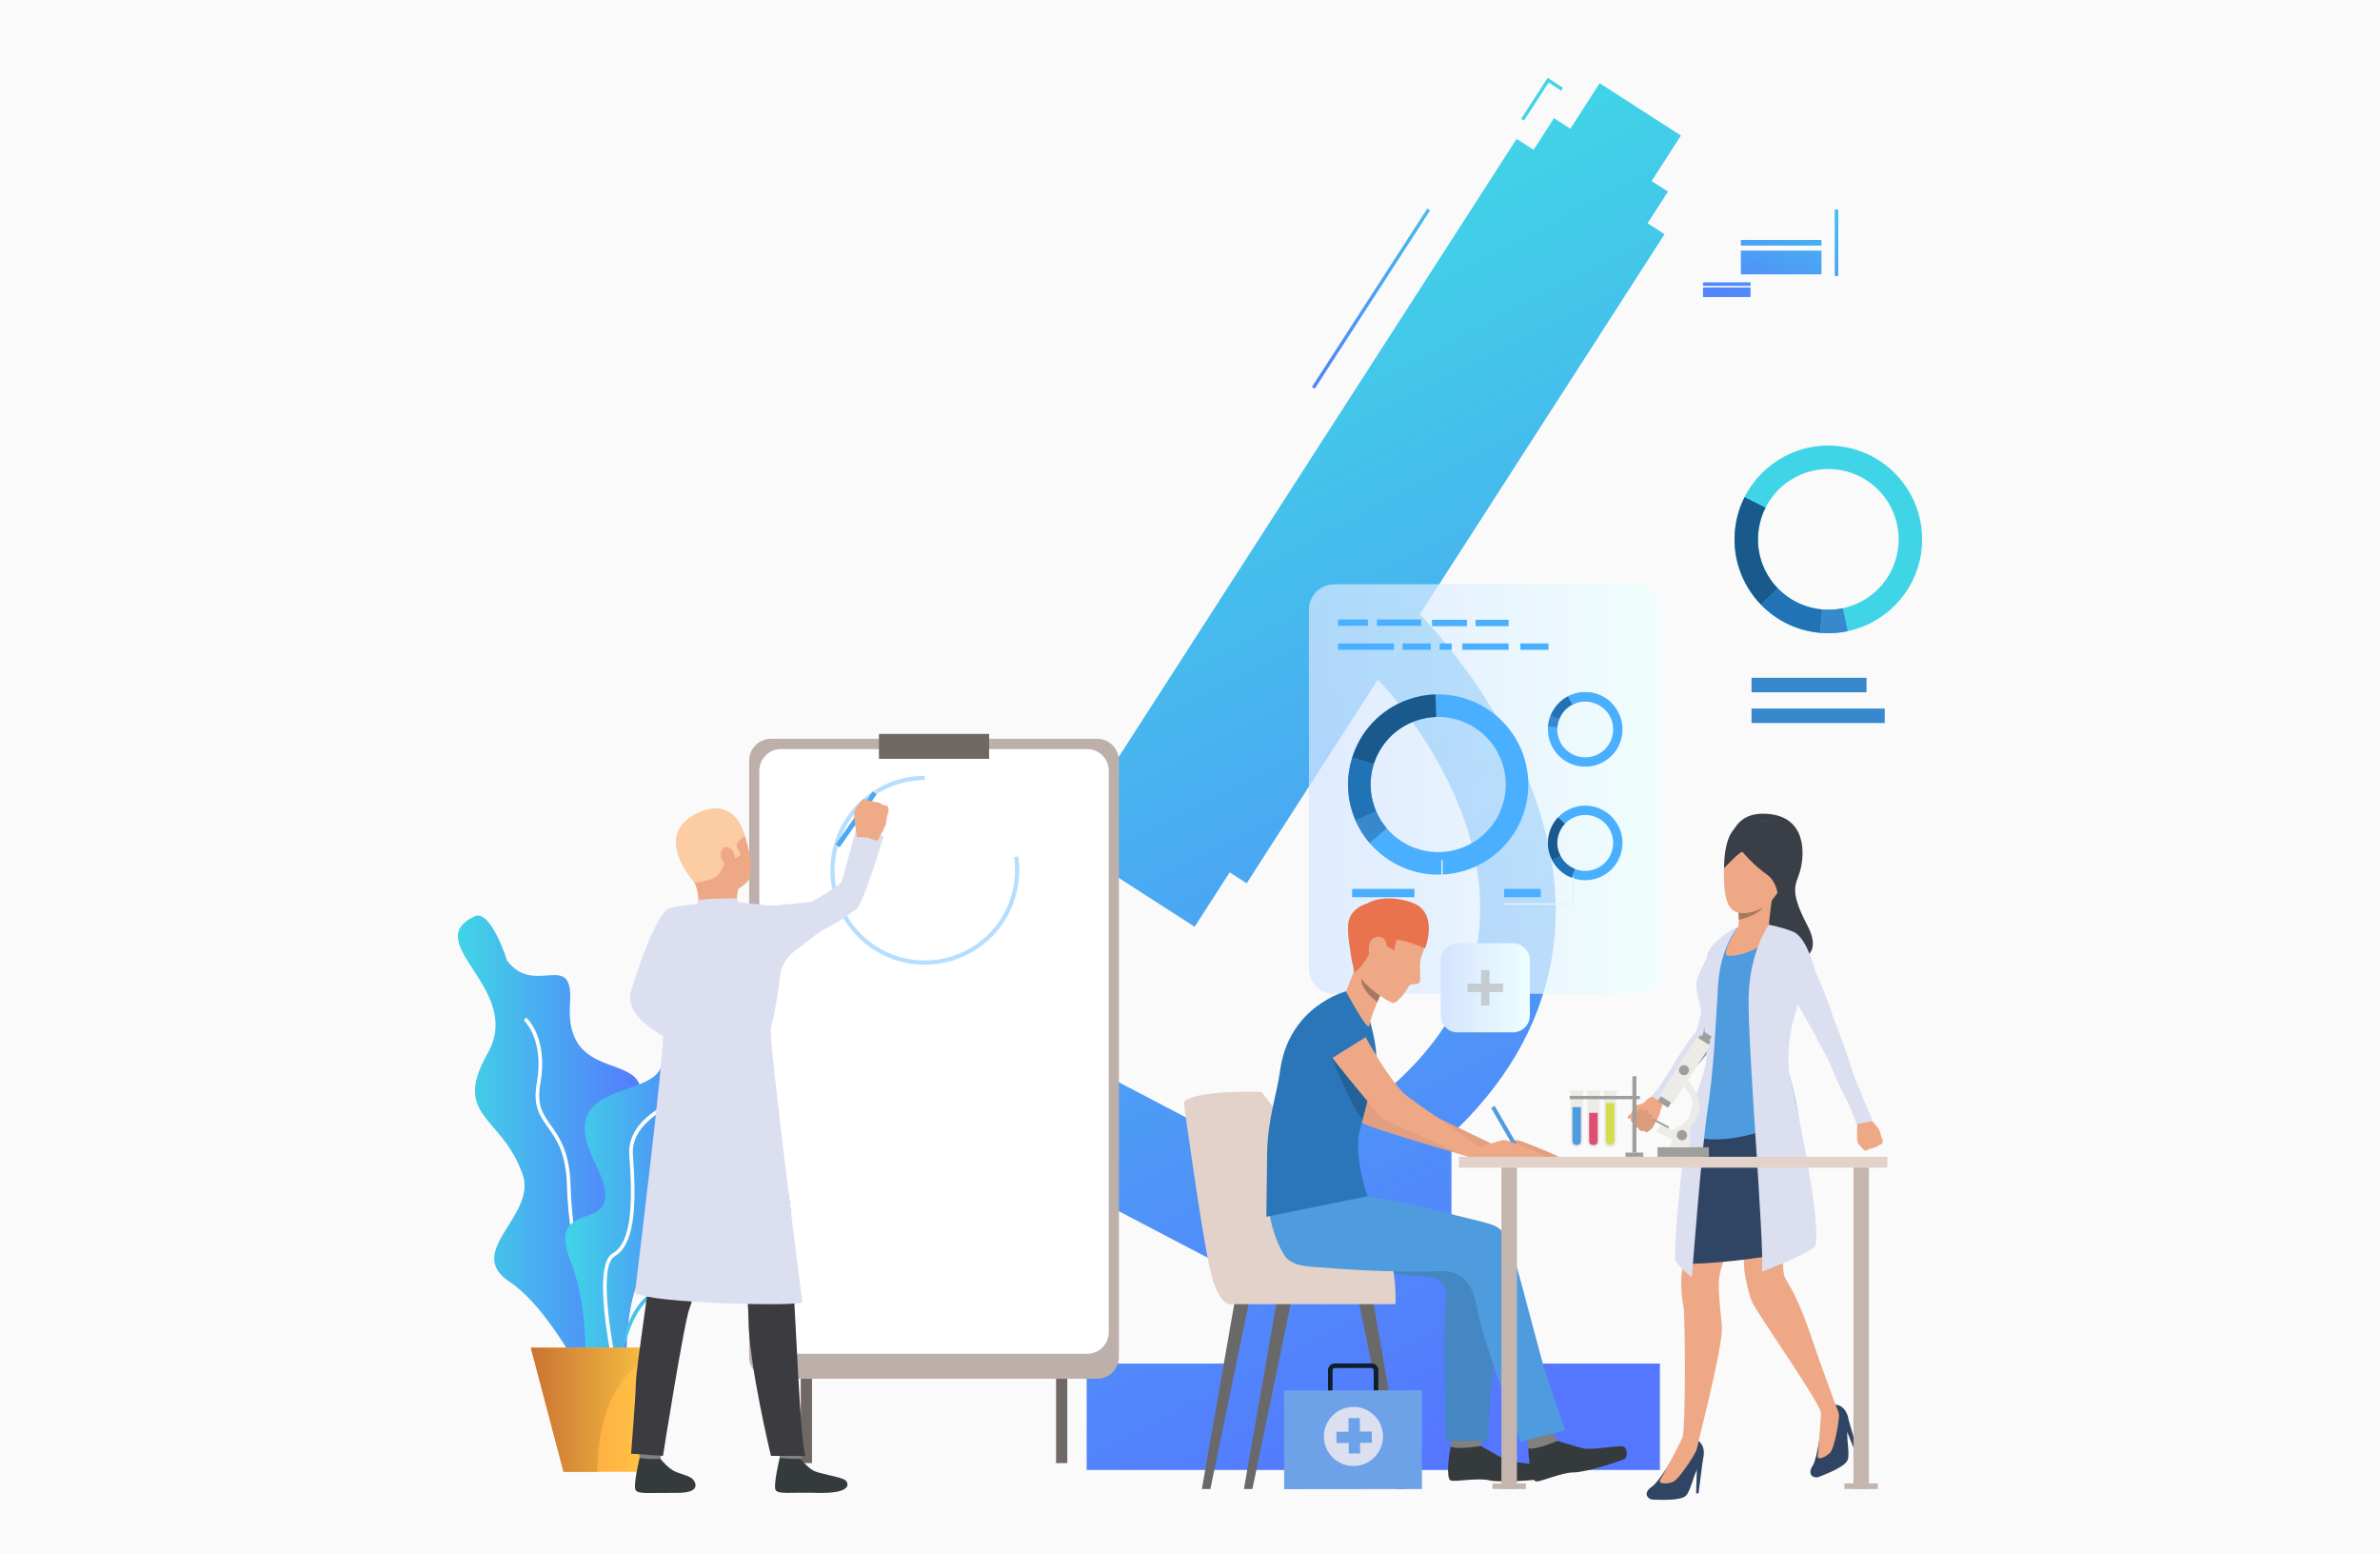 <svg xmlns="http://www.w3.org/2000/svg" xmlns:xlink="http://www.w3.org/1999/xlink" id="&#x421;&#x43B;&#x43E;&#x439;_1" x="0px" y="0px" viewBox="0 0 3065.25 2000" style="enable-background:new 0 0 3065.25 2000;" xml:space="preserve"><g>	<rect style="fill:#FAFAFA;" width="3065.25" height="2000"></rect>	<g>		<g>			<defs>				<filter id="Adobe_OpacityMaskFilter" filterUnits="userSpaceOnUse" x="1391.787" y="107.16" width="773.088" height="1086.223">														</filter>			</defs>			<mask maskUnits="userSpaceOnUse" x="1391.787" y="107.16" width="773.088" height="1086.223" id="SVGID_1_">				<g style="filter:url(#Adobe_OpacityMaskFilter);">					<defs>													<filter id="Adobe_OpacityMaskFilter_00000062167205050540873670000004909035497682951340_" filterUnits="userSpaceOnUse" x="1391.787" y="107.16" width="773.088" height="1086.223">																				</filter>					</defs>					<mask maskUnits="userSpaceOnUse" x="1391.787" y="107.16" width="773.088" height="1086.223" id="SVGID_1_">						<g style="filter:url(#Adobe_OpacityMaskFilter_00000062167205050540873670000004909035497682951340_);">						</g>					</mask>											<linearGradient id="SVGID_00000079472779057575254800000008704570357164331143_" gradientUnits="userSpaceOnUse" x1="1613.596" y1="314.544" x2="2292.42" y2="1642.018">						<stop offset="0" style="stop-color:#FFFFFF"></stop>						<stop offset="1" style="stop-color:#000000"></stop>					</linearGradient>					<polygon style="mask:url(#SVGID_1_);fill:url(#SVGID_00000079472779057575254800000008704570357164331143_);" points="      2127.155,233.13 2164.875,174.555 2060.221,107.16 2022.5,165.736 2001.413,152.156 1975.137,192.96 1953.268,178.877       1415.056,1014.654 1436.923,1028.738 1391.787,1098.828 1538.617,1193.383 1583.754,1123.29 1605.621,1137.373       2143.834,301.596 2121.967,287.514 2148.242,246.71      "></polygon>				</g>			</mask>							<linearGradient id="SVGID_00000055702130518837453540000005958072485460855729_" gradientUnits="userSpaceOnUse" x1="1613.596" y1="314.544" x2="2292.42" y2="1642.018">				<stop offset="0" style="stop-color:#40D5E6"></stop>				<stop offset="1" style="stop-color:#5577FF"></stop>			</linearGradient>			<polygon style="fill:url(#SVGID_00000055702130518837453540000005958072485460855729_);" points="2127.155,233.13     2164.875,174.555 2060.221,107.16 2022.5,165.736 2001.413,152.156 1975.137,192.96 1953.268,178.877 1415.056,1014.654     1436.923,1028.738 1391.787,1098.828 1538.617,1193.383 1583.754,1123.29 1605.621,1137.373 2143.834,301.596 2121.967,287.514     2148.242,246.71    "></polygon>			<defs>									<filter id="Adobe_OpacityMaskFilter_00000143613179303600371630000009953525136381033860_" filterUnits="userSpaceOnUse" x="1321.45" y="791.066" width="816.408" height="1101.754">														</filter>			</defs>							<mask maskUnits="userSpaceOnUse" x="1321.45" y="791.066" width="816.408" height="1101.754" id="SVGID_00000102504426712818995600000015721795220076321957_">				<g style="filter:url(#Adobe_OpacityMaskFilter_00000143613179303600371630000009953525136381033860_);">					<defs>													<filter id="Adobe_OpacityMaskFilter_00000003789469027395673530000004394201408471991469_" filterUnits="userSpaceOnUse" x="1321.45" y="791.066" width="816.408" height="1101.754">																				</filter>					</defs>											<mask maskUnits="userSpaceOnUse" x="1321.45" y="791.066" width="816.408" height="1101.754" id="SVGID_00000102504426712818995600000015721795220076321957_">						<g style="filter:url(#Adobe_OpacityMaskFilter_00000003789469027395673530000004394201408471991469_);">						</g>					</mask>											<linearGradient id="SVGID_00000029748991611743675780000012453982038239658156_" gradientUnits="userSpaceOnUse" x1="1210.548" y1="520.645" x2="1889.375" y2="1848.126">						<stop offset="0" style="stop-color:#FFFFFF"></stop>						<stop offset="1" style="stop-color:#000000"></stop>					</linearGradient>											<path style="mask:url(#SVGID_00000102504426712818995600000015721795220076321957_);fill:url(#SVGID_00000029748991611743675780000012453982038239658156_);" d="      M1869.385,1463.215l-3.317,0.533c71.499-66.09,115.498-140.785,131.31-223.572c44.301-231.936-160.355-440.656-168.746-449.109      l-54.051,83.936c1.684,1.705,161.652,164.918,126.902,346.861c-21.703,113.621-118.951,211.031-289.098,289.791l-60.381-31.623      l11.611-22.172l-229.901-120.402l-12.265,23.416l119.015,62.33l-55.965,106.861l227.189,118.982l-35.186,106.813h-176.949      v136.961h738.302v-136.961h-268.473V1463.215z"></path>				</g>			</mask>							<linearGradient id="SVGID_00000155868936032969831710000013036703904469524155_" gradientUnits="userSpaceOnUse" x1="1210.548" y1="520.645" x2="1889.375" y2="1848.126">				<stop offset="0" style="stop-color:#40D5E6"></stop>				<stop offset="1" style="stop-color:#5577FF"></stop>			</linearGradient>			<path style="fill:url(#SVGID_00000155868936032969831710000013036703904469524155_);" d="M1869.385,1463.215l-3.317,0.533    c71.499-66.09,115.498-140.785,131.31-223.572c44.301-231.936-160.355-440.656-168.746-449.109l-54.051,83.936    c1.684,1.705,161.652,164.918,126.902,346.861c-21.703,113.621-118.951,211.031-289.098,289.791l-60.381-31.623l11.611-22.172    l-229.901-120.402l-12.265,23.416l119.015,62.33l-55.965,106.861l227.189,118.982l-35.186,106.813h-176.949v136.961h738.302    v-136.961h-268.473V1463.215z"></path>		</g>		<g>			<g>				<g>					<path style="fill:#40D5E6;" d="M2373.195,575.15c-53.081-8.211-103.43,19.469-126.369,64.981      c-5.555,11.017-9.501,23.08-11.491,35.938c-6.022,38.945,7.273,76.427,32.757,102.682      c17.661,18.196,41.174,31.003,68.167,35.178c2.683,0.417,5.37,0.741,8.038,0.976c12.099,1.059,23.982,0.281,35.363-2.125      c47.743-10.07,86.559-48.696,94.462-99.771C2484.318,647.07,2439.134,585.352,2373.195,575.15z M2444.238,708.387      c-5.922,38.294-35.024,67.25-70.816,74.804c-8.531,1.8-17.444,2.386-26.515,1.589c-2.003-0.176-4.015-0.418-6.029-0.729      c-20.236-3.13-37.864-12.733-51.103-26.374c-19.109-19.686-29.08-47.785-24.561-76.982c1.49-9.639,4.451-18.684,8.611-26.946      c17.192-34.12,54.945-54.876,94.744-48.722C2418.009,612.674,2451.884,658.949,2444.238,708.387z"></path>				</g>			</g>			<g>				<g>					<path style="fill:#1A598C;" d="M2289.775,757.676l-21.684,21.075c-25.483-26.255-38.779-63.736-32.757-102.682      c1.99-12.858,5.937-24.921,11.491-35.938l27,13.616c-4.16,8.263-7.121,17.308-8.611,26.946      C2260.695,709.891,2270.666,737.989,2289.775,757.676z"></path>				</g>			</g>			<g>				<g>					<path style="fill:#2273B5;" d="M2346.907,784.779l-2.61,30.125c-2.668-0.234-5.355-0.559-8.038-0.976      c-26.993-4.175-50.506-16.981-68.167-35.178l21.684-21.075c13.238,13.641,30.866,23.244,51.103,26.374      C2342.893,784.361,2344.904,784.604,2346.907,784.779z"></path>				</g>			</g>			<g>				<g>					<path style="fill:#3788CC;" d="M2379.66,812.779c-11.381,2.406-23.265,3.184-35.363,2.125l2.61-30.125      c9.07,0.797,17.983,0.211,26.515-1.589L2379.66,812.779z"></path>				</g>			</g>		</g>		<rect x="2255.816" y="872.779" style="fill:#3788CC;" width="148.115" height="18.637"></rect>		<rect x="2255.816" y="912.393" style="fill:#3788CC;" width="171.563" height="18.637"></rect>		<g>							<linearGradient id="SVGID_00000087385747829545739360000014012069230686549174_" gradientUnits="userSpaceOnUse" x1="589.691" y1="1503.076" x2="834.193" y2="1503.076">				<stop offset="0" style="stop-color:#40D5E6"></stop>				<stop offset="1" style="stop-color:#5577FF"></stop>			</linearGradient>			<path style="fill:url(#SVGID_00000087385747829545739360000014012069230686549174_);" d="M611.054,1179.992    c21.082-10.084,42.065,57.032,42.065,57.032c35.833,47.352,85.912-15.642,81.015,55.142    c-8.569,123.859,142.566,38.949,72.841,168.262c-69.725,129.312,61.566,73.117,18.236,177.385    c-43.331,104.269,12.832,228.629-52.366,177.524c0,0-57.407-125.888-116.61-164.837c-59.203-38.949,35.468-85.164,16.945-138.064    c-26.905-76.838-91.728-73.82-44.988-156.393C674.931,1273.471,539.387,1214.268,611.054,1179.992z"></path>			<g>				<path style="fill:#FFFFFF;" d="M793.49,1767.961c-28.26-19.875-61.335-158.379-63.308-240.875     c-1.011-42.257-13.502-59.862-24.522-75.395c-10.535-14.848-19.633-27.671-14.333-57.113     c10.128-56.267-16.5-80.555-16.771-80.793l3.082-3.514c1.186,1.037,28.917,26.088,18.289,85.135     c-4.952,27.511,3.211,39.016,13.544,53.58c10.844,15.283,24.339,34.303,25.383,77.988     c2.118,88.533,35.932,219.305,61.324,237.163L793.49,1767.961z"></path>			</g>			<g>									<linearGradient id="SVGID_00000005977090181856353190000009220060236407925172_" gradientUnits="userSpaceOnUse" x1="769.053" y1="1639.509" x2="990.159" y2="1639.509">					<stop offset="0" style="stop-color:#40D5E6"></stop>					<stop offset="1" style="stop-color:#5577FF"></stop>				</linearGradient>				<path style="fill:url(#SVGID_00000005977090181856353190000009220060236407925172_);" d="M804.065,1778.227     c-3.646,0.002-7.609-0.418-11.95-1.296c-10.892-2.201-18.033-7.948-21.227-17.08c-7.619-21.787,10.032-57.181,24.359-74.241     c0.237-0.285,24.217-29.59,21.659-70.211c-0.429-6.809-1.135-13.11-1.758-18.671c-1.802-16.075-3.103-27.69,3.801-35.447     c6.084-6.837,17.831-9.798,39.277-9.897c37.611-0.178,52.482-15.748,64.431-28.262c5.075-5.314,9.868-10.332,15.691-13.513l0,0     c18.744-10.231,38.597-11.736,47.208-3.575c4.089,3.877,7.542,11.469,0.768,25.63c-6.19,12.94-14.22,21.134-20.672,27.718     c-8.68,8.857-14.416,14.709-11.43,26.371c0.701,2.738,1.509,5.503,2.32,8.277c5.798,19.832,12.37,42.309-21.57,57.563     c-7.203,3.236-13.765,5.813-19.555,8.084c-23.692,9.298-37.994,14.911-54.138,48.99c-3.125,6.596-5.884,12.848-8.552,18.895     C840,1756.408,830.368,1778.225,804.065,1778.227z M940.588,1513.711c-5.186,2.832-9.526,7.375-14.551,12.639     c-12.56,13.152-28.192,29.521-67.789,29.707c-19.718,0.092-30.762,2.662-35.807,8.331c-5.518,6.2-4.314,16.946-2.647,31.819     c0.629,5.613,1.342,11.975,1.778,18.896c2.68,42.54-21.701,72.262-22.74,73.508c-14.181,16.885-30.245,50.496-23.53,69.696     c2.61,7.466,8.579,12.19,17.741,14.042c31.963,6.458,40.789-13.539,55.409-46.675c2.68-6.075,5.452-12.356,8.604-19.011     c16.937-35.753,32.737-41.953,56.655-51.339c5.74-2.253,12.247-4.807,19.346-7.997c30.228-13.584,24.774-32.238,19.001-51.987     c-0.826-2.825-1.649-5.642-2.362-8.429c-3.638-14.214,3.537-21.535,12.619-30.803c6.535-6.666,13.939-14.223,19.794-26.463     c3.069-6.417,5.602-15.133,0.233-20.221C975.278,1502.73,957.327,1504.572,940.588,1513.711L940.588,1513.711z"></path>			</g>			<g>									<linearGradient id="SVGID_00000016035182264792191500000008655914831980445357_" gradientUnits="userSpaceOnUse" x1="787.953" y1="1671.662" x2="953.908" y2="1671.662">					<stop offset="0" style="stop-color:#40D5E6"></stop>					<stop offset="1" style="stop-color:#5577FF"></stop>				</linearGradient>				<path style="fill:url(#SVGID_00000016035182264792191500000008655914831980445357_);" d="M792.62,1805.208l-4.667-0.244     c0.23-4.386,6.118-107.748,47.619-137.999c45.531-33.188,59.886-68.854,66.723-92.793c8.057-28.209,49.059-35.748,50.802-36.056     l0.812,4.603c-0.398,0.071-39.868,7.345-47.119,32.736c-7.027,24.604-21.769,61.25-68.464,95.287     C798.604,1699.695,792.675,1804.157,792.62,1805.208z"></path>			</g>							<linearGradient id="SVGID_00000044142882442629737010000003653703286043268516_" gradientUnits="userSpaceOnUse" x1="728.023" y1="1538.116" x2="921.294" y2="1538.116">				<stop offset="0" style="stop-color:#40D5E6"></stop>				<stop offset="1" style="stop-color:#5577FF"></stop>			</linearGradient>			<path style="fill:url(#SVGID_00000044142882442629737010000003653703286043268516_);" d="M887.508,1284.301    c-29.498-10.113-23.37,46.74-35.833,88.805c-12.464,42.065-138.66,18.351-85.689,123.687    c52.971,105.337-66.993,35.228-31.16,127.147c35.833,91.922,3.116,190.231,42.065,165.225    c38.949-25.006,21.882-140.759,62.389-154.514c40.507-13.754,47.118-29.795,7.011-67.188    c-40.107-37.391,105.093-74.512,69.26-150.014C879.719,1341.946,921.588,1295.986,887.508,1284.301z"></path>			<g>				<path style="fill:#FFFFFF;" d="M794.964,1784.758c-3.71-15.735-35.389-154.217-5.83-170.956     c26.053-14.753,25.411-72.138,21.346-126.325c-3.597-47.969,58.008-70.387,60.632-71.317l1.563,4.405     c-0.609,0.217-60.864,22.163-57.534,66.563c4.173,55.649,4.621,114.701-23.705,130.742     c-22.447,12.711-1.781,124.006,8.077,165.816L794.964,1784.758z"></path>			</g>							<linearGradient id="SVGID_00000127027021025796260470000009223299810278952088_" gradientUnits="userSpaceOnUse" x1="683.672" y1="1815.337" x2="862.019" y2="1815.337">				<stop offset="0" style="stop-color:#FF9340"></stop>				<stop offset="1" style="stop-color:#FFCE45"></stop>			</linearGradient>			<polygon style="fill:url(#SVGID_00000127027021025796260470000009223299810278952088_);" points="862.019,1735.447     819.904,1895.227 725.787,1895.227 683.672,1735.447    "></polygon>							<linearGradient id="SVGID_00000051346934297487441320000016559712612487002280_" gradientUnits="userSpaceOnUse" x1="683.672" y1="1815.337" x2="862.019" y2="1815.337">				<stop offset="0" style="stop-color:#C97332"></stop>				<stop offset="1" style="stop-color:#FFCE45"></stop>			</linearGradient>			<path style="fill:url(#SVGID_00000051346934297487441320000016559712612487002280_);" d="M862.019,1735.447    c0,0-92.714,17.408-92.714,159.779h-43.517l-42.115-159.779H862.019z"></path>		</g>		<g>			<defs>									<filter id="Adobe_OpacityMaskFilter_00000040556972944352353370000002232753269759435944_" filterUnits="userSpaceOnUse" x="1689.678" y="268.56" width="152.215" height="231.98">														</filter>			</defs>							<mask maskUnits="userSpaceOnUse" x="1689.678" y="268.56" width="152.215" height="231.98" id="SVGID_00000111186810011654472370000002640052811816503460_">				<g style="filter:url(#Adobe_OpacityMaskFilter_00000040556972944352353370000002232753269759435944_);">					<defs>													<filter id="Adobe_OpacityMaskFilter_00000147903423870749810330000002047696409093417882_" filterUnits="userSpaceOnUse" x="1689.678" y="268.56" width="152.215" height="231.98">																				</filter>					</defs>											<mask maskUnits="userSpaceOnUse" x="1689.678" y="268.56" width="152.215" height="231.98" id="SVGID_00000111186810011654472370000002640052811816503460_">						<g style="filter:url(#Adobe_OpacityMaskFilter_00000147903423870749810330000002047696409093417882_);">						</g>					</mask>											<linearGradient id="SVGID_00000023246221396478672210000016270885600725891970_" gradientUnits="userSpaceOnUse" x1="1821.535" y1="144.1" x2="1725.158" y2="559.776">						<stop offset="0" style="stop-color:#FFFFFF"></stop>						<stop offset="1" style="stop-color:#000000"></stop>					</linearGradient>											<polygon style="mask:url(#SVGID_00000111186810011654472370000002640052811816503460_);fill:url(#SVGID_00000023246221396478672210000016270885600725891970_);" points="      1693.312,500.541 1689.678,498.188 1838.258,268.56 1841.893,270.914      "></polygon>				</g>			</mask>							<linearGradient id="SVGID_00000165192826635434153990000008986212760392217999_" gradientUnits="userSpaceOnUse" x1="1821.535" y1="144.1" x2="1725.158" y2="559.776">				<stop offset="0" style="stop-color:#40D5E6"></stop>				<stop offset="1" style="stop-color:#5577FF"></stop>			</linearGradient>			<polygon style="fill:url(#SVGID_00000165192826635434153990000008986212760392217999_);" points="1693.312,500.541     1689.678,498.188 1838.258,268.56 1841.893,270.914    "></polygon>		</g>		<g>			<defs>									<filter id="Adobe_OpacityMaskFilter_00000077300864815401171420000006283572071885724072_" filterUnits="userSpaceOnUse" x="1959.14" y="100.205" width="53.847" height="55.023">														</filter>			</defs>							<mask maskUnits="userSpaceOnUse" x="1959.14" y="100.205" width="53.847" height="55.023" id="SVGID_00000180367940009876127870000006788126384738009021_">				<g style="filter:url(#Adobe_OpacityMaskFilter_00000077300864815401171420000006283572071885724072_);">					<defs>													<filter id="Adobe_OpacityMaskFilter_00000007405082358897386690000017757392582168140939_" filterUnits="userSpaceOnUse" x="1959.14" y="100.205" width="53.847" height="55.023">																				</filter>					</defs>											<mask maskUnits="userSpaceOnUse" x="1959.14" y="100.205" width="53.847" height="55.023" id="SVGID_00000180367940009876127870000006788126384738009021_">						<g style="filter:url(#Adobe_OpacityMaskFilter_00000007405082358897386690000017757392582168140939_);">						</g>					</mask>											<linearGradient id="SVGID_00000031917337705452276760000012008383945243633330_" gradientUnits="userSpaceOnUse" x1="1975.228" y1="179.735" x2="1878.852" y2="595.406">						<stop offset="0" style="stop-color:#FFFFFF"></stop>						<stop offset="1" style="stop-color:#000000"></stop>					</linearGradient>											<polygon style="mask:url(#SVGID_00000180367940009876127870000006788126384738009021_);fill:url(#SVGID_00000031917337705452276760000012008383945243633330_);" points="      1962.771,155.229 1959.14,152.873 1993.287,100.205 2012.986,113.133 2010.609,116.752 1994.552,106.213      "></polygon>				</g>			</mask>							<linearGradient id="SVGID_00000099635607723414385050000003625176089713556393_" gradientUnits="userSpaceOnUse" x1="1975.228" y1="179.735" x2="1878.852" y2="595.406">				<stop offset="0" style="stop-color:#40D5E6"></stop>				<stop offset="1" style="stop-color:#5577FF"></stop>			</linearGradient>			<polygon style="fill:url(#SVGID_00000099635607723414385050000003625176089713556393_);" points="1962.771,155.229     1959.14,152.873 1993.287,100.205 2012.986,113.133 2010.609,116.752 1994.552,106.213    "></polygon>		</g>		<g>			<rect x="1360.144" y="1226.139" style="fill:#706865;" width="14.472" height="657.857"></rect>			<rect x="1031.323" y="1226.139" style="fill:#706865;" width="14.472" height="657.857"></rect>		</g>		<path style="fill:#BDAFAA;" d="M1412.886,1775.418H993.053c-15.572,0-28.194-12.623-28.194-28.193V979.502   c0-15.572,12.622-28.195,28.194-28.195h419.833c15.571,0,28.194,12.623,28.194,28.195v767.723   C1441.08,1762.795,1428.457,1775.418,1412.886,1775.418z"></path>		<path style="fill:#FFFFFF;" d="M1400.155,1743.218h-394.371c-15.385,0-27.857-12.472-27.857-27.858V992.435   c0-15.386,12.472-27.858,27.857-27.858h394.371c15.385,0,27.857,12.473,27.857,27.858v722.924   C1428.012,1730.746,1415.54,1743.218,1400.155,1743.218z"></path>		<rect x="1132.015" y="945.059" style="fill:#706865;" width="141.908" height="32.045"></rect>		<g>			<path style="fill:#B5DEFF;" d="M1166.765,1239.798c-55.035-11.159-97.299-59.846-97.299-119.177    c0-67.061,54.558-121.619,121.619-121.619v5.455c-64.053,0-116.165,52.111-116.165,116.164    c0,56.659,40.362,103.172,92.932,113.832c40.979,8.373,84.26-5.935,112.17-39.106c17.553-20.874,27.22-47.411,27.22-74.726    c0-5.707-0.418-11.442-1.242-17.045l5.396-0.794c0.862,5.864,1.3,11.867,1.3,17.839c0,28.596-10.122,56.381-28.5,78.236    C1255.076,1233.467,1209.812,1248.598,1166.765,1239.798z"></path>		</g>		<g>			<g>				<g>					<path style="fill:#EEA886;" d="M964.155,1133.244c0,0,9.015-15.775-5.283-58.057c-13.828-40.892-61.692-37.184-76.904-10.986      c-15.212,26.198-10.074,42.47,12.322,72.049C916.685,1165.828,954.858,1146.766,964.155,1133.244z"></path>				</g>			</g>			<g>				<g>					<path style="fill:#81807E;" d="M852.979,1860.688c0,0-2.368,17.364-2.664,19.972c-0.296,2.609-26.348-1.535-26.348-1.535      l-2.11-20.673C821.857,1858.452,849.723,1858.238,852.979,1860.688z"></path>				</g>			</g>			<g>				<g>					<path style="fill:#353A3D;" d="M850.592,1878.453c0,0,8.254,10.463,16.237,15.023c7.983,4.561,20.529,6.367,25.249,11.088      c3.408,3.408,12.412,18.078-20.745,17.781c-33.157-0.295-49.143,2.072-52.696-3.553c-3.552-5.623,5.141-41.516,5.141-41.516      S831.894,1879.564,850.592,1878.453z"></path>				</g>			</g>			<g>				<g>					<path style="fill:#81807E;" d="M1033.362,1860.688c0,0-2.368,17.364-2.665,19.972c-0.296,2.609-26.348-1.535-26.348-1.535      l-2.109-20.673C1002.241,1858.452,1030.105,1858.238,1033.362,1860.688z"></path>				</g>			</g>			<g>				<g>					<path style="fill:#353A3D;" d="M1030.975,1878.453c0,0,8.253,10.463,16.237,15.023c7.983,4.561,37.362,8.307,42.083,13.027      c3.408,3.408,9.075,17.125-37.578,15.842c-33.146-0.91-49.143,2.072-52.695-3.553c-3.553-5.623,5.14-41.516,5.14-41.516      S1014.461,1879.109,1030.975,1878.453z"></path>				</g>			</g>			<g>				<g>					<path style="fill:#3B3B40;" d="M861.75,1428.324c0,0-13.358,41.51-11.599,77.281c1.759,35.771-6.907,74.914-10.449,112.282      c-3.949,41.659-20.111,140.28-20.697,162.563c-0.587,22.284-6.196,91.447-6.196,91.447l41.057,2.775      c0,0,27.172-172.416,34.209-190.008c7.037-17.593,41.935-143.012,43.108-157.086      C932.356,1513.506,861.75,1428.324,861.75,1428.324z"></path>				</g>			</g>			<g>				<g>					<path style="fill:#3B3B40;" d="M995.89,1424.002c0,0,19.639,109.752,21.985,131.646c2.346,21.894,3.91,105.951,5.083,119.635      c1.173,13.684,7.819,179.061,14.074,199.391h-44.12c0,0-28.99-120.225-28.99-177.106s-24.529-123.661-40.362-161.191      c-15.833-37.53-52.077-38.419-61.81-108.052C861.75,1428.324,982.712,1401.917,995.89,1424.002z"></path>				</g>			</g>			<g>				<g>					<path style="fill:#EEA886;" d="M951.069,1144.408c0,0-4.07,11.843,0,20.294c4.07,8.452-51.99,3.381-51.99,3.381      s2.535-17.466-4.789-31.833C886.965,1121.882,951.069,1144.408,951.069,1144.408z"></path>				</g>			</g>			<g>				<g>					<path style="fill:#EDDAD3;" d="M859.149,1437.367c0,0,20.161,20.71,138.544-3.225l-1.804-10.141l-134.579,5.066      L859.149,1437.367z"></path>				</g>			</g>			<g>				<g>					<path style="fill:#DBDFF0;" d="M1138.006,1077.051c-3.602,13.758-14.265,44.514-17.492,54.157      c-4.003,11.966-13.104,35.246-16.481,38.248c-2.727,2.401-23.438,18.235-47.377,29.642c-5.903,2.802-12.007,5.354-18.085,7.355      c-30.693,10.154-53.831,25.088-53.831,25.088H842.309c3.677-30.167,14.008-51.805,17.91-59.133      c10.857-0.701,27.291-2.652,35.521-3.002c10.281-0.4,21.137-4.929,21.137-4.929l3.627,0.251l10.957,0.775l28.091,1.951      c0,0,20.711,2.102,26.615,3.227c5.929,1.125,45.751-7.129,53.906-7.955c0.975-0.1,2.351-0.525,4.002-1.226      c12.057-5.053,39.147-23.838,40.148-26.315c1.126-2.801,14.708-55.131,17.385-64.161      C1102.232,1069.023,1138.382,1075.649,1138.006,1077.051z"></path>				</g>			</g>			<g>				<g>					<path style="fill:#DBDFF0;" d="M841.033,1255.806c0.002,0.024,0,0.024,0,0.05c4.402,17.71,11.381,56.082,13.083,73.917      c2.126,21.962-36.321,334.917-36.321,334.917c18.11,14.057,216.424,17.959,215.573,12.031      c-0.851-5.903-44.025-342.295-40.648-353.702c3.377-11.407,10.156-44.8,11.832-65.938      c1.701-21.111,20.211-33.443,20.211-33.443l31.894-24.539c3.202-15.634-12.583-37.597-12.583-37.597      s-48.377,5.329-54.931,4.503c-5.428-0.701-38.797-4.453-38.797-4.453c-8.03,2.427-14.183,3.553-18.886,3.953      c-5.328,0.425-8.78-0.101-10.957-0.775c-2.651-0.826-3.452-1.927-3.452-1.927c0,0.075-36.339,1.538-55.307,6.88      C861.745,1169.682,836.322,1205.452,841.033,1255.806z"></path>				</g>			</g>			<g>				<g>					<path style="fill:#FCCCA2;" d="M894.29,1136.25c0,0,7.419,0.654,23.194-4.792c15.776-5.446,16.953-33.032,20.364-29.766      c6.962,6.667,13.535,2.065,16.165-1.878c0,0-7.701-10.142-4.132-15.025c3.568-4.883,9.378-8.446,9.378-8.446      s-11.095-53.479-61.588-29.114C838.511,1075.775,894.29,1136.25,894.29,1136.25z"></path>				</g>			</g>			<g>				<g>					<path style="fill:#DBDFF0;" d="M951.069,1164.702l-1.779-7.73c0,0-32.229-0.654-49.813,1.895l-1.85,9.239      C897.627,1168.105,920.143,1178.318,951.069,1164.702z"></path>				</g>			</g>			<g>				<g>					<path style="fill:#EEA886;" d="M943.12,1094.932c-2.928-4.865-13.753-8.146-15.025,5.635      c-0.986,10.682,19.344,22.349,19.532,12.395C947.815,1103.008,945.069,1098.168,943.12,1094.932z"></path>				</g>			</g>			<path style="fill:#DBDFF0;" d="M861.745,1169.682c0,0-15.375,0-48.936,105.835c-11.531,36.362,52.738,64.397,52.738,64.397    L861.745,1169.682z"></path>			<g>									<rect x="1060.421" y="1052.075" transform="matrix(0.573 -0.82 0.82 0.573 -394.038 1354.155)" style="fill:#4DA8F2;" width="84.003" height="6.238"></rect>			</g>			<path style="fill:#EFAA88;" d="M1143.9,1039.479c0,0,0.855,3.939,0.389,5.844c0,0-1.114,3.402-1.76,5.869    c-0.202,0.783-0.361,1.471-0.417,1.925c-0.236,1.898-0.187,6.136-2.035,10.536c-1.843,4.396-9.931,19.269-9.931,19.269    l-13.896-4.646l-12.7-0.514c0,0-4.469-28.616-3.224-32.913c0.125-0.42,0.262-0.829,0.421-1.203    c1.407-3.535,3.939-5.574,4.888-7.346c0.353-0.648,4.292-6.857,6.473-7.133c3.025-0.388,5.28,0.572,6.64,2.158    c0,0,5.958-0.496,9.271,1.789c0,0,5.481-0.635,8.794,3.381C1136.813,1036.494,1142.445,1036.475,1143.9,1039.479z"></path>			<polygon style="fill:#DFE1E8;" points="1129.045,1022.559 1130.511,1015.295 1123.933,1018.984    "></polygon>		</g>		<g>			<g>				<g>					<g>						<g>							<g>								<path style="fill:#EEA886;" d="M2424.647,1471.643c0,0,0.323-2.945-0.163-4.301c0,0-1.074-2.401-1.734-4.154         c-0.207-0.557-0.377-1.047-0.452-1.375c-0.317-1.369-0.606-4.469-2.293-7.543c-1.683-3.072-12.357-14.453-12.357-14.453         l-7.79,4.022l-7.83,2.726c0,0-0.869,21.443,0.368,24.487c0.123,0.297,0.255,0.586,0.399,0.847         c1.299,2.477,3.306,3.772,4.135,4.994c0.307,0.447,3.66,4.684,5.275,4.718c2.24,0.052,3.813-0.822,4.687-2.085         c0,0,4.392-0.094,6.638-2.018c0,0,4.055,0.045,6.168-3.143C2419.697,1474.365,2423.814,1473.947,2424.647,1471.643z"></path>							</g>						</g>					</g>				</g>			</g>			<g>				<g>					<path style="fill:#3A3F47;" d="M2226.818,1113.75c0,0-10.389-67.207,45.272-65.967s52.564,52.938,45.88,75.283      c-4.932,16.487-14.273,22.675,9.781,68.554c24.056,45.879-20.831,45.879-20.831,45.879l-34.83-47.862L2226.818,1113.75z"></path>				</g>			</g>			<g>				<g>					<path style="fill:#DBDFF0;" d="M2200.463,1354.875c-0.277,0.348-0.68,0.84-1.193,1.471v0.004      c-1.313,1.604-3.352,4.072-5.924,7.142c-14.859,17.76-47.512,55.632-59.943,62.467c-8.813,4.843-10.162-10.377-1.396-19.735      c7.991-8.534,38.85-63.581,50.797-75.43c5.805-5.754,13.604-60.135,13.604-60.135s7.221,45.346,6.417,50.562      C2202.025,1326.439,2205.551,1348.536,2200.463,1354.875z"></path>				</g>			</g>			<g>				<g>					<g>						<path style="fill:#EEA886;" d="M2132.005,1406.223c0,0-5.13,6.756-7.792,7.599c-2.661,0.844-5.731,5.53-7.959,6.737       c-2.227,1.209-9.533,2.373-11.298,4.416c-0.722,0.834-3.065,7.699-4.722,9.236c-1.656,1.538-5.404,4.25-3.99,5.634       c1.413,1.384,5.46-0.134,5.46-0.134s-1.42,1.493-0.556,3.082c1.682,3.09,3.9,3.049,3.9,3.049s-0.428,2.462,0.6,3.578       c2.266,2.463,4.409,2.361,4.409,2.361s0.397,1.844,2.276,3.148c2.402,1.67,4.984,0.387,4.984,0.387s2.528,2.766,4.484,2.023       c1.955-0.74,2.962-2.312,4.307-3.293c1.344-0.98,10.134-13.13,12.642-24.021c2.509-10.893,8.739-18.293,8.739-18.293       L2132.005,1406.223z"></path>					</g>				</g>			</g>			<g>				<g>					<path style="fill:#DB9C7C;" d="M2102.115,1438.354c0,0,7.705-10.257,12.105-10.442c4.4-0.185,1.83,3.67,1.83,3.67      s2.476-3.855,5.814-2.201c3.338,1.654,0.084,6.01,0.084,6.01s2.677-2.418,5.33,0.398c2.652,2.814-0.886,5.813-0.886,5.813      s5.708-1.318,4.995,3.402c-1.203,7.968-9.198,12.463-9.198,12.463s-2.552,1.285-4.915-1.598c0,0-5.402,2.307-7.6-3.695      c0,0-6.569-0.848-5.121-5.951C2104.555,1446.223,2097.535,1444.309,2102.115,1438.354z"></path>				</g>			</g>			<g>				<g>					<path style="fill:#2F4563;" d="M2158.508,1871.379c0,0-21.862,37.057-31.093,43.111c-12.53,8.217-4.68,16.525,1.271,16.533      c5.951,0.008,36.34,2.18,43.037-5.418c6.695-7.598,10.018-30.375,16.246-36.33c6.228-5.955,11.928-27.934-3.034-35.387      C2168.527,1845.716,2158.508,1871.379,2158.508,1871.379z"></path>				</g>			</g>			<g>				<g>					<polygon style="fill:#2F4563;" points="2193.34,1878.428 2187.562,1922.922 2184.499,1923.057 2185.451,1891.049      "></polygon>				</g>			</g>			<g>				<g>					<path style="fill:#2F4563;" d="M2345.954,1835.248c0,0-5.239,42.705-11.283,51.941c-8.204,12.539,2.312,17.02,7.771,14.65      c5.457-2.371,34.185-12.518,37.289-22.158c3.104-9.641-2.95-31.848,0.381-39.795c3.33-7.947-0.224-30.375-16.918-31.23      C2344.889,1807.719,2345.954,1835.248,2345.954,1835.248z"></path>				</g>			</g>			<g>				<g>					<path style="fill:#EEA886;" d="M2345.711,1814.16c0,0-3.207,52.15-4.602,59.752s10.008,2.623,15.857-3.248      c5.852-5.871,11.859-42.159,11.482-48.463c-0.378-6.305-5.256-13.545-5.256-13.545L2345.711,1814.16z"></path>				</g>			</g>			<g>				<g>					<polygon style="fill:#2F4563;" points="2380.703,1827.796 2393.179,1870.895 2390.426,1872.242 2378.512,1842.518      "></polygon>				</g>			</g>			<g>				<g>					<path style="fill:#EEA886;" d="M2254.7,1510.993c-1.089,5.261-8.058,27.27-15.86,51.728v0.003      c-7.115,22.297-14.925,46.621-19.607,62.146c-1.747,5.792-3.061,10.358-3.74,13.135c-4.492,18.379,0.562,47.21,2.193,71.303      c1.636,24.098-33.344,159.097-33.344,159.097c-6.125,2.858-17.634-16.454-17.634-16.454      c4.493-8.576,3.862-160.852,1.411-170.244s-4.084-35.531-1.633-45.742c0.502-2.098,0.746-4.864,0.803-8.194      c0.207-12.888-2.448-34.192-4.069-57.558c-2.042-29.406,9.392-102.508,11.024-109.043c0.15-0.602,0.389-1.446,0.692-2.486      c3.009-10.25,12.695-39.357,12.695-39.357c19.646-5.846,34.438-6.902,45.479-4.651c14.616,2.978,22.66,11.749,26.678,22.889      C2269.395,1464.138,2256.111,1504.168,2254.7,1510.993z"></path>				</g>			</g>			<g>				<g>					<path style="fill:#EEA886;" d="M2365.282,1812.271l-19.893,6.996c-3.374-16.33-84.155-130.621-89.082-143.281      s-10.184-37.162-10.184-46.148c0-1.604-0.116-4.311-0.343-7.823c-0.872-13.618-3.365-39.302-6.941-59.294      c-0.665-3.73-1.369-7.26-2.107-10.479c-3.957-17.24-4.645-76.146-4.689-110.787c-0.021-15.414,0.084-26.025,0.084-26.025      s0.344-0.273,0.984-0.757c7.448-5.634,55.218-39.995,71.873-7.876c4.398,8.485,7.27,17.594,9.014,27.092      c5.344,29.107,0.102,61.893-4.209,91.76c-3.688,25.558-10.754,61.67-12.785,88.466c-1.121,14.743-0.715,26.671,2.619,32.466      c9.396,16.337,18.578,30.166,37.572,87.808C2343.376,1753.137,2365.282,1812.271,2365.282,1812.271z"></path>				</g>			</g>			<g>				<path style="fill:#2F4563;" d="M2309.789,1525.648c-3.688,25.558-10.754,61.67-12.785,88.466c0,0-20.844,4.161-51.223,7.9     c-8.227,1.013-17.148,1.993-26.549,2.854c-16.279,1.488-33.982,2.611-51.943,2.899c0.207-12.888-2.448-34.192-4.069-57.558     c-2.042-29.406,9.392-102.508,11.024-109.043c0.15-0.602,0.389-1.446,0.692-2.486c14.694-8.086,35.772-13.545,57.106-17.227     c9.375-1.617,18.795-2.893,27.746-3.894c27.969-3.138,51.33-3.624,54.209-3.673     C2319.342,1462.996,2314.1,1495.781,2309.789,1525.648z"></path>			</g>			<g>				<path style="fill:#EEA886;" d="M2345.39,1819.268c0,0,9.339,12.074,19.893-6.996     C2365.282,1812.271,2353.555,1799.737,2345.39,1819.268z"></path>			</g>			<g>				<g>					<path style="fill:#EEA886;" d="M2166.708,1851.949c0,0-23.772,46.529-28.087,52.939c-4.314,6.412,8.127,6.402,15.836,3.357      s27.713-33.912,29.885-39.843s3.279-12.864,3.279-12.864L2166.708,1851.949z"></path>				</g>			</g>			<g>				<path style="fill:#EEA886;" d="M2166.708,1851.949c0,0-12.626,23.748,20.913,3.59     C2187.621,1855.539,2181.299,1844.906,2166.708,1851.949z"></path>			</g>			<g>				<g>					<path style="fill:#EEA886;" d="M2259.572,1058.564c0,0-37.695,5.951-39.184,59.518c-1.488,53.567,10.168,64.975,43.15,53.814      c32.984-11.159,43.4-67.205,44.144-75.885C2308.427,1087.332,2310.41,1052.116,2259.572,1058.564z"></path>				</g>			</g>			<g>				<g>					<path style="fill:#4E9BDE;" d="M2325.768,1244.882c0.145,18.444-21.057,62.534-24.324,76.147      c-3.267,13.613-8.439,17.971-4.084,35.396c4.357,17.426,21.933,79.148,17.316,81.547      c-68.951,35.842-130.011,33.512-139.739,20.709c0,0,22.298-83.211,23.932-92.74c1.634-9.53-1.985-45.256-2.802-55.33      s-11.015-31.758-10.671-41.855c0.351-10.286,5.402-19.17,12.471-30.156c2.188-3.406,4.489-6.875,6.79-10.249      c7.488-10.989,14.971-20.966,18.644-24.401c2.731-2.555,5.29-4.512,7.504-5.99c0.014-0.008,0.022-0.012,0.022-0.012      c4.617-3.078,7.721-4.072,7.721-4.072l32.402-5.174c0,0,20.193,7.307,31.809,10.023      C2302.758,1198.725,2325.432,1202.031,2325.768,1244.882z"></path>				</g>			</g>			<g>				<g>					<path style="fill:#6EA2E8;" d="M2230.826,1197.947l-18.779,29.598l-17.334,27.314c0.041-0.146,1.195-4.283,3.153-16.26      c0.373-2.273,0.772-4.83,1.2-7.695c0.125-0.847,0.311-1.688,0.545-2.518c0,0,0,0,0-0.004      c7.418-17.102,30.354-29.996,31.192-30.424C2230.817,1197.951,2230.826,1197.947,2230.826,1197.947z"></path>				</g>			</g>			<g>				<g>					<path style="fill:#EEA886;" d="M2284.745,1147.77c-3.268,6.17-6.718,44.471-6.718,44.471s-46.104,17.427-41.386,7.57      c2.14-4.474,2.769-10.279,2.813-15.283c0.041-3.945-0.283-7.393-0.513-9.304c-0.119-1.008-0.211-1.587-0.211-1.587      S2288.012,1141.597,2284.745,1147.77z"></path>				</g>			</g>			<g>				<g>					<path style="fill:#3A3F47;" d="M2244.196,1097.003c0,0,13.487,16.48,31.095,28.88c17.607,12.4,14.536,37.334,14.536,37.334      s45.941-96.717,2.263-103.412c-43.678-6.697-70.461-7.192-71.701,58.277      C2220.389,1118.082,2240.229,1096.508,2244.196,1097.003z"></path>				</g>			</g>			<g>				<g>					<path style="fill:#A77860;" d="M2270.459,1168.591c-7.077,10.438-31.002,15.937-31.002,15.937s0,0-0.003,0      c0.041-3.945-0.283-7.393-0.513-9.304C2253.769,1178.533,2270.459,1168.591,2270.459,1168.591z"></path>				</g>			</g>			<g>				<path style="fill:#DBDFF0;" d="M2199.691,1228.182h-0.002c0,0-1.003,2.074-1.823,10.418l6.79-10.249     c0,0,12.129-17.39,16.283-21.911c4.156-4.521,9.864-8.48,9.864-8.48S2206.942,1209.424,2199.691,1228.182z"></path>			</g>			<g>				<path style="fill:#6EA2E8;" d="M2293.381,1263.695c0,0,34.693-14.709,42.965-16.994c0,0-14.299-51.847-43.621-48.626     C2261.033,1201.557,2293.381,1263.695,2293.381,1263.695z"></path>			</g>			<g>				<path style="fill:#EEA886;" d="M2238.547,1193.875c0,0-21.725,33.404-14.371,36.322c7.354,2.919,47.162-3.894,64.087-35.623     C2288.263,1194.574,2262.957,1181.598,2238.547,1193.875z"></path>			</g>			<g>				<path style="fill:#DBDFF0;" d="M2126.959,1411.91c0,0,14.791,7.307,18.197,13.63c0,0,26.105-37.349,28.418-39.04l-39.531,17.228     L2126.959,1411.91z"></path>			</g>			<g>				<path style="fill:#DBDFF0;" d="M2391.34,1447.849c0,0,15.384-3.792,20.652-4.2l-23.348-55.672l-8.617,31.371     C2380.027,1419.348,2391.248,1446.406,2391.34,1447.849z"></path>			</g>			<g>				<path style="fill:#2F4563;" d="M2196.109,1311.162c-0.05-0.457-0.079-0.717-0.079-0.764c0.009,0.025,0.021,0.092,0.038,0.212     C2196.084,1310.734,2196.102,1310.917,2196.109,1311.162z"></path>			</g>			<g>				<path style="fill:#9EA1AD;" d="M2199.27,1356.346v0.004c-1.313,1.604-9.42,11.265-11.992,14.334c0,0,9.072-53.121,8.832-59.518     C2196.686,1316.277,2200.16,1345.375,2199.27,1356.346z"></path>			</g>			<path style="fill:#DBDFF0;" d="M2278.153,1190.892c0,0-24.594,32.962-26.067,93.073c-1.473,60.112,20.277,315.741,17.284,353.547    c0,0,53.136-20.09,66.976-31.25c13.839-11.161-24.086-193.289-28.77-209.904s-14.403-69.44,28.769-149.656    c0,0-9.308-40.107-27.266-47.092C2291.12,1192.625,2278.153,1190.892,2278.153,1190.892z"></path>			<path style="fill:#DBDFF0;" d="M2403.891,1435.254c-7.054-23.48-22.344-68.211-25.278-77.553    c-7.663-24.389-11.767-30.112-22.715-62.902c-4.267-12.777-13.046-33.328-19.552-48.092c-0.001-0.003,0-0.004-0.001-0.006    c-4.966-18.973-14.876-33.648-21.733-41.492s-26.348-10.636-26.348-10.636s2.689,3.6,6.695,8.833    c-1.367,0.154-2.596,0.014-4.059,0.385c-25.979,6.574,3.753,49.584,5.826,55.294c2.072,5.71,39.133,69.286,41.813,75.093    c9.259,20.068,14.727,24.653,21.76,43.523c9.504,25.497,24.987,50.639,32.625,64.693    C2396.133,1448.301,2406.596,1444.258,2403.891,1435.254z"></path>			<path style="fill:#DBDFF0;" d="M2238.547,1193.875c0,0-22.785,24.69-25.778,74.377c-2.993,49.686-5.487,108.593-13.354,159.654    c-7.866,51.061-20.438,216.881-20.438,216.881s-17.36-13.17-20.952-21.551s9.129-162.473,23.945-205.324    c14.816-42.85,18.512-48.962,14.139-86.406c-4.373-37.443-13.084-52.913-10.768-66.993S2210.119,1203.704,2238.547,1193.875z"></path>		</g>		<g>			<g style="opacity:0.72;">									<linearGradient id="SVGID_00000075126348429423465620000013831022126347261630_" gradientUnits="userSpaceOnUse" x1="1685.845" y1="1016.098" x2="2139.984" y2="1016.098">					<stop offset="0" style="stop-color:#D5E4FF"></stop>					<stop offset="1" style="stop-color:#EDFFFE"></stop>				</linearGradient>				<path style="fill:url(#SVGID_00000075126348429423465620000013831022126347261630_);" d="M2107.535,1279.824h-389.24     c-17.922,0-32.45-14.528-32.45-32.449V784.821c0-17.921,14.528-32.45,32.45-32.45h389.24c17.922,0,32.449,14.529,32.449,32.45     v462.554C2139.984,1265.296,2125.457,1279.824,2107.535,1279.824z"></path>			</g>			<g>				<g>					<g>						<path style="fill:#4AAFFF;" d="M1961.541,971.146c-17.375-48.585-63.809-78.426-112.746-76.955       c-11.848,0.357-23.842,2.549-35.611,6.757c-35.646,12.751-61.208,41.144-71.709,74.687       c-7.277,23.248-7.324,48.969,1.514,73.676c0.877,2.456,1.832,4.873,2.855,7.234c4.648,10.701,10.748,20.381,17.991,28.89       c30.369,35.704,80.763,50.793,127.513,34.076C1951.7,1097.924,1983.125,1031.5,1961.541,971.146z M1881.565,1092.158       c-35.05,12.537-72.83,1.223-95.601-25.543c-5.428-6.379-10.004-13.638-13.484-21.663c-0.77-1.771-1.486-3.582-2.146-5.425       c-6.625-18.523-6.587-37.807-1.131-55.232c7.872-25.153,27.033-46.442,53.76-55.998c8.822-3.155,17.815-4.797,26.698-5.068       c36.687-1.107,71.505,21.268,84.534,57.695C1950.377,1026.175,1926.814,1075.973,1881.565,1092.158z"></path>					</g>				</g>				<g>					<g>						<path style="fill:#1A598C;" d="M1769.203,984.295l-27.729-8.66c10.501-33.543,36.063-61.936,71.709-74.687       c11.77-4.208,23.764-6.399,35.611-6.757l0.866,29.037c-8.883,0.271-17.876,1.913-26.698,5.068       C1796.236,937.852,1777.075,959.142,1769.203,984.295z"></path>					</g>				</g>				<g>					<g>						<path style="fill:#2273B5;" d="M1772.48,1044.952l-26.637,11.593c-1.023-2.361-1.979-4.778-2.855-7.234       c-8.838-24.707-8.791-50.428-1.514-73.676l27.729,8.66c-5.456,17.426-5.494,36.709,1.131,55.232       C1770.994,1041.37,1771.711,1043.181,1772.48,1044.952z"></path>					</g>				</g>				<g>					<g>						<path style="fill:#3788CC;" d="M1763.835,1085.435c-7.243-8.509-13.343-18.188-17.991-28.89l26.637-11.593       c3.48,8.025,8.057,15.284,13.484,21.663L1763.835,1085.435z"></path>					</g>				</g>			</g>			<g>				<g>					<g>						<path style="fill:#4AAFFF;" d="M2062.166,1042.04c-19.293-9.129-41.603-4.276-55.486,10.47       c-3.361,3.568-6.229,7.718-8.44,12.392c-6.696,14.155-5.868,29.938,0.871,42.82c4.671,8.929,12.181,16.466,21.992,21.106       c0.976,0.463,1.962,0.891,2.952,1.281c4.489,1.771,9.104,2.818,13.712,3.188c19.327,1.561,38.479-8.766,47.265-27.33       C2096.369,1082,2086.133,1053.38,2062.166,1042.04z M2074.17,1100.828c-6.586,13.919-20.945,21.66-35.436,20.492       c-3.453-0.279-6.914-1.063-10.279-2.393c-0.744-0.293-1.482-0.613-2.215-0.959c-7.355-3.48-12.985-9.132-16.486-15.824       c-5.055-9.66-5.677-21.492-0.654-32.104c1.657-3.504,3.808-6.615,6.326-9.292c10.407-11.056,27.136-14.694,41.602-7.851       C2074.996,1061.4,2082.67,1082.859,2074.17,1100.828z"></path>					</g>				</g>				<g>					<g>						<path style="fill:#1A598C;" d="M2009.754,1102.145l-10.644,5.577c-6.739-12.883-7.567-28.665-0.871-42.82       c2.212-4.674,5.079-8.823,8.44-12.392l8.746,8.239c-2.519,2.677-4.669,5.788-6.326,9.292       C2004.077,1080.652,2004.699,1092.484,2009.754,1102.145z"></path>					</g>				</g>				<g>					<g>						<path style="fill:#2273B5;" d="M2028.455,1118.928l-4.4,11.182c-0.99-0.391-1.977-0.818-2.952-1.281       c-9.812-4.641-17.321-12.178-21.992-21.106l10.644-5.577c3.501,6.692,9.131,12.344,16.486,15.824       C2026.973,1118.314,2027.711,1118.635,2028.455,1118.928z"></path>					</g>				</g>			</g>			<g>				<g>					<g>						<path style="fill:#4AAFFF;" d="M2085.029,959.774c9.129-19.294,4.275-41.603-10.469-55.487       c-3.57-3.361-7.719-6.229-12.393-8.439c-14.156-6.697-29.938-5.869-42.82,0.871c-8.928,4.671-16.465,12.181-21.107,21.992       c-0.461,0.975-0.889,1.961-1.28,2.951c-1.771,4.49-2.817,9.105-3.188,13.713c-1.56,19.326,8.768,38.481,27.331,47.264       C2045.069,993.979,2073.689,983.741,2085.029,959.774z M2026.241,971.777c-13.919-6.586-21.659-20.945-20.491-35.433       c0.278-3.454,1.063-6.916,2.392-10.281c0.294-0.742,0.613-1.482,0.96-2.215c3.479-7.356,9.131-12.984,15.824-16.486       c9.66-5.055,21.491-5.676,32.104-0.654c3.504,1.658,6.614,3.809,9.291,6.327c11.055,10.407,14.695,27.136,7.851,41.602       C2065.668,972.606,2044.211,980.279,2026.241,971.777z"></path>					</g>				</g>				<g>					<g>						<path style="fill:#4AAFFF;" d="M2024.926,907.361l-5.578-10.643c12.883-6.74,28.664-7.568,42.82-0.871       c4.674,2.211,8.822,5.078,12.393,8.439l-8.24,8.747c-2.677-2.519-5.787-4.669-9.291-6.327       C2046.417,901.685,2034.586,902.307,2024.926,907.361z"></path>					</g>				</g>				<g>					<g>						<path style="fill:#2273B5;" d="M2008.142,926.063l-11.182-4.4c0.392-0.99,0.819-1.977,1.28-2.951       c4.643-9.811,12.18-17.321,21.107-21.992l5.578,10.643c-6.693,3.502-12.345,9.131-15.824,16.486       C2008.755,924.58,2008.436,925.32,2008.142,926.063z"></path>					</g>				</g>				<g>					<g>						<path style="fill:#3788CC;" d="M1993.771,935.375c0.371-4.607,1.418-9.223,3.188-13.713l11.182,4.4       c-1.329,3.365-2.113,6.827-2.392,10.281L1993.771,935.375z"></path>					</g>				</g>			</g>			<g>				<polygon style="fill:#E2F3FE;" points="2026.885,1164.939 1937.24,1164.939 1937.24,1163.157 2025.104,1163.157      2025.104,1129.289 2026.885,1129.289     "></polygon>			</g>			<g>				<polygon style="fill:#E2F3FE;" points="1858.068,1164.939 1741.475,1164.939 1741.475,1163.157 1856.287,1163.157      1856.287,1107.722 1858.068,1107.722     "></polygon>			</g>			<g>				<rect x="1741.475" y="1144.613" style="fill:#4AAFFF;" width="80.226" height="10.689"></rect>			</g>			<g>				<rect x="1937.24" y="1144.613" style="fill:#4AAFFF;" width="47.188" height="10.689"></rect>			</g>			<g>				<rect x="1723.3" y="797.648" style="fill:#4AAFFF;" width="38.397" height="8.206"></rect>			</g>			<g>				<rect x="1883.367" y="828.541" style="fill:#4AAFFF;" width="59.572" height="8.207"></rect>			</g>			<g>				<rect x="1806.34" y="828.541" style="fill:#4AAFFF;" width="36.365" height="8.207"></rect>			</g>			<g>				<rect x="1723.3" y="828.541" style="fill:#4AAFFF;" width="72.052" height="8.207"></rect>			</g>			<g>				<rect x="1773.385" y="797.648" style="fill:#4AAFFF;" width="56.893" height="8.206"></rect>			</g>			<g>				<rect x="1854.091" y="828.541" style="fill:#4AAFFF;" width="15.626" height="8.207"></rect>			</g>			<g>				<rect x="1900.438" y="798.104" style="fill:#4AAFFF;" width="42.501" height="8.205"></rect>			</g>			<g>				<rect x="1958.098" y="828.541" style="fill:#4AAFFF;" width="36.241" height="8.207"></rect>			</g>			<g>				<rect x="1844.268" y="798.104" style="fill:#4AAFFF;" width="45.051" height="8.205"></rect>			</g>			<g>									<linearGradient id="SVGID_00000010281075530279251760000013997290887052654499_" gradientUnits="userSpaceOnUse" x1="1855.537" y1="1271.983" x2="1970.293" y2="1271.983">					<stop offset="0" style="stop-color:#D5E4FF"></stop>					<stop offset="1" style="stop-color:#EDFFFE"></stop>				</linearGradient>				<path style="fill:url(#SVGID_00000010281075530279251760000013997290887052654499_);" d="M1948.635,1329.361h-71.44     c-11.961,0-21.657-9.695-21.657-21.656v-71.441c0-11.961,9.696-21.658,21.657-21.658h71.44c11.961,0,21.658,9.697,21.658,21.658     v71.441C1970.293,1319.666,1960.596,1329.361,1948.635,1329.361z"></path>				<rect x="1907.486" y="1249.154" style="fill:#C5CCD1;" width="10.857" height="45.659"></rect>									<rect x="1907.486" y="1249.155" transform="matrix(-1.836970e-16 1 -1 -1.836970e-16 3184.899 -640.931)" style="fill:#C5CCD1;" width="10.858" height="45.658"></rect>			</g>		</g>		<g>			<path style="fill:#E3A080;" d="M1908.391,1474.494c0,0,9.396,1.891,13.889,2.033c4.492,0.143,25.275-9.281,31.924-8.385    c6.65,0.898,50.023,19.326,51.992,20.669c1.969,1.344-0.926,4.308-0.926,4.308l-99.573,1.179L1908.391,1474.494z"></path>							<rect x="1934.431" y="1421.53" transform="matrix(0.866 -0.5 0.5 0.866 -465.521 1162.863)" style="fill:#4E9BDE;" width="5.334" height="57.091"></rect>			<g>				<g>					<polygon style="fill:#696969;" points="1608.494,1677.393 1558.86,1917.359 1547.928,1917.359 1590.018,1676.876      "></polygon>				</g>			</g>			<g>				<g>					<polygon style="fill:#696969;" points="1662.643,1677.393 1613.008,1917.359 1602.076,1917.359 1644.165,1676.876      "></polygon>				</g>			</g>			<g>				<g>					<polygon style="fill:#696969;" points="1750.219,1677.393 1799.853,1917.359 1810.785,1917.359 1768.695,1676.876      "></polygon>				</g>			</g>			<g>				<path style="fill:#E3A080;" d="M1734.129,1322.733c0,0,14.517,20.575,23.493,36.157c10.177,17.664,20.18,35.104,22.388,39.025     c4.49,7.979,19.455,16.275,26.524,19.31c6.501,2.791,115.803,56.713,117.179,56.59c1.377-0.123-11.664,21.599-11.664,21.599     s-150.368-43.121-157.127-49.297c-6.758-6.176-26.82-34.291-35.029-45.875c-7.818-11.031-19.809-29.129-26.168-36.928     c-7.109-8.717-22.025-38.549-3.061-53.428C1714.895,1290.877,1728.296,1314.004,1734.129,1322.733z"></path>			</g>			<g>				<g>					<g>						<path style="fill:#353A3D;" d="M2005.995,1855.379c0,0,23.536,7.424,33.961,9.793s47.132-4.787,51.522-2.206       c4.392,2.581,5.604,13.769-0.172,16.282s-49.09,16.797-64.656,16.777s-41.825,12.205-48.423,11.551       c-6.598-0.656-10.313-34.535-9.671-42.483C1969.201,1857.145,2005.995,1855.379,2005.995,1855.379z"></path>					</g>				</g>			</g>			<g>				<g>					<g>						<path style="fill:#81807E;" d="M1998.595,1842.963l7.4,12.416c0,0-28.065,12.026-37.438,9.714l-1.799-14.368       L1998.595,1842.963z"></path>					</g>				</g>			</g>			<g>				<g>					<g>						<path style="fill:#353A3D;" d="M1907.261,1861.865c0,0,21.221,12.6,30.83,17.285c9.608,4.686,46.981,6.094,50.667,9.609       c3.687,3.514,2.313,14.684-3.883,15.813c-6.197,1.129-51.629,5.152-66.779,1.582c-15.151-3.572-43.506,2.34-49.78,0.195       s-2.162-35.977,0.278-43.568C1871.034,1855.19,1907.261,1861.865,1907.261,1861.865z"></path>					</g>				</g>			</g>			<g>				<g>					<g>						<path style="fill:#81807E;" d="M1907.814,1849.85l-0.554,12.016c0,0-30.069,5.307-38.667,0.916l1.332-13.17L1907.814,1849.85z       "></path>					</g>				</g>			</g>			<g>				<path style="fill:#4487C2;" d="M1759.068,1542.055c0,0,89.422,20.377,110.474,26.531c22.862,6.684,59.813,18.809,64.333,22.615     c4.985,4.197,10.485,3.82,3.319,34.953c-7.165,31.131-12.233,122.086-13.698,131.691c-2.188,14.337-8.08,97.533-8.08,97.533     h-53.355c0,0-3.54-160.445,0-178.503c3.286-16.757-3.544-24.96-10.402-29.838c-6.859-4.878-28.727,0.152-151.938-21.11     c-12.313-2.125-46.166-5.846-53.717-20.031c-13.645-25.633-15.039-61.707,11.814-83.767S1759.068,1542.055,1759.068,1542.055z"></path>			</g>			<g>				<g>					<path style="fill:#E2D2CA;" d="M1797.191,1679.336h-213.866c0,0-14.896-0.342-24.87-44.469      c-11.223-49.641-33.891-215.448-33.891-215.448s6.013-15.429,100.032-13.454l168.357,218.436      C1792.953,1624.4,1798.697,1658.838,1797.191,1679.336z"></path>				</g>			</g>			<path style="fill:#EEA886;" d="M1892.713,1474.494c0,0,9.396,1.891,13.889,2.033c4.492,0.143,25.275-9.281,31.925-8.385    c6.649,0.898,50.022,19.326,51.991,20.669c1.969,1.344-0.926,4.308-0.926,4.308l-99.573,1.179L1892.713,1474.494z"></path>			<g>				<path style="fill:#4E9BDE;" d="M1654.501,1616.92c9.058,13.822,31.261,13.973,44.065,14.989     c128.164,10.226,164.183,2.056,171.662,6.41c7.487,4.354,26.005,4.604,33.219,52.373c1.654,10.924,10.181,37.99,20.05,67.151     c2.739,8.109,5.591,16.377,8.413,24.51c13.441,38.582,26.52,74.008,26.52,74.008l57.267-14.625c0,0-20.914-62.425-24.472-72.219     c-5.667-15.589-30.641-115.7-41.579-151.293c-9.649-31.406-17.705-35.912-22.985-38.924c-9.93-5.666-46.903-12.115-68.387-18.98     c-21.483-6.857-105.99-21.597-105.99-21.597s-101.141-32.201-118.068-0.728     C1629.727,1546.341,1638.123,1591.955,1654.501,1616.92z"></path>			</g>			<g>				<g>					<rect x="1933.728" y="1496.59" style="fill:#C4B6AF;" width="19.953" height="420.77"></rect>				</g>			</g>			<g>				<g>					<rect x="1922.158" y="1910.193" style="fill:#C4B6AF;" width="43.092" height="7.166"></rect>				</g>			</g>			<g>				<g>					<rect x="2387.058" y="1496.59" style="fill:#C4B6AF;" width="19.953" height="420.77"></rect>				</g>			</g>			<g>				<g>					<rect x="2375.488" y="1910.193" style="fill:#C4B6AF;" width="43.092" height="7.166"></rect>				</g>			</g>			<g>				<g>					<rect x="1878.944" y="1489.541" style="fill:#E2D2CA;" width="551.86" height="14.098"></rect>				</g>			</g>			<g>				<path style="fill:#2A76B8;" d="M1761.352,1540.318l-130.386,26.533c0,0,0.396-38.424,1.016-82.051     c0.62-43.627,13.279-79.426,16.4-104.373c10.653-85.1,85.148-103.878,85.148-103.878l25.194,19.522     c0,0,13.701,40.184,13.8,63.124c0.05,11.94-5.747,36.368-11.495,58.813c-2.155,8.398-4.311,16.523-6.145,23.609     c-2.699,10.355-4.731,18.531-5.152,22.148C1745.694,1498.104,1761.352,1540.318,1761.352,1540.318z"></path>			</g>			<g>				<path style="fill:#EEA886;" d="M1778.29,1280.205c0,0-0.972,2.152-2.409,5.496c-0.605,1.4-1.289,3.014-2.016,4.76     c-0.561,1.333-1.146,2.745-1.737,4.202c-3.731,9.171-7.878,20.321-8.487,25.856c-1.142,10.345-30.121-43.959-30.121-43.959     s13.604-30.74,23.166-67.1C1766.24,1173.102,1778.29,1280.205,1778.29,1280.205z"></path>			</g>			<path style="fill:#A77860;" d="M1778.29,1280.205c0,0-0.972,2.152-2.409,5.496c-0.605,1.4-1.289,3.014-2.016,4.76    c-19.397-14.414-22.043-28.443-20.016-30.008C1763.662,1273.025,1778.29,1280.205,1778.29,1280.205z"></path>			<path style="fill:#EEA886;" d="M1741.262,1302.871c0,0,37.561,75.297,66.035,104.292c8.932,9.095,93.027,64.924,96.389,68.546    c3.363,3.621-13.02,13.832-13.02,13.832s-102.502-44.457-109.196-48.875c-6.694-4.417-85.444-99.672-89.243-113.262    s-0.811-26.895,13.061-32.855C1724.756,1286.182,1741.262,1302.871,1741.262,1302.871z"></path>			<g>				<g>					<path style="fill:#EEA886;" d="M1831.695,1188.386c0,0,3.799,27.336,2.391,33.11c-1.408,5.775-4.053,9.782-4.955,16.633      c-0.932,7.082,0.904,23.008-0.877,26.789c-2.153,4.568-11.586-0.67-15.121,6.857s-14.91,20.395-18.649,19.702      c-9.607-1.777-41.63-26.218-41.877-34.37c-0.247-8.151-1.906-53.68-3.799-62.767c-1.894-9.087,77.45-34.559,80.169-20.257      S1831.695,1188.386,1831.695,1188.386z"></path>				</g>			</g>			<path style="fill:#E8734D;" d="M1736.264,1191.479c0.87-22.088,24.217-27.957,24.217-27.957s20.475-13.896,57.133-1.648    c36.658,12.246,17.797,59.311,17.797,59.311s-24.721-10.842-36.694-11.045c0,0-2.818,8.262-3.001,13.732l-13.034-7.205    c0,0,1.718-3.723-4.791-6.422c-6.51-2.701-19.776,36.555-34.718,41.937c0,0,0.832-2.851,0.007-6.038l0,0l0,0    c-1.314-5.073-3.216-13.477-4.253-22.984C1736.719,1209.623,1735.818,1202.791,1736.264,1191.479z"></path>			<g>				<g>					<path style="fill:#EEA886;" d="M1786.035,1217.234c0,0-1.406-15.474-16.234-9.702c-10.782,4.197-7.978,30.441,0.797,32.696      C1779.373,1242.482,1786.423,1230.529,1786.035,1217.234z"></path>				</g>			</g>			<path style="fill:#236299;" d="M1761.029,1418.01c-2.155,8.398-4.311,16.523-6.145,23.609    c-14.443-17.168-39.984-80.268-40.355-81.209C1718.393,1366.826,1758.75,1415.284,1761.029,1418.01z"></path>			<path style="fill:#2A76B8;" d="M1760.008,1334.807c0,0-14.463-61.056-55.959-42.605c-41.496,18.451,8.361,72.334,8.361,72.334    L1760.008,1334.807z"></path>			<g>				<g>					<path style="fill:#EDEBE7;" d="M2039.646,1407v-2.826h-18.05V1407h1.086v62.518c0,0-0.314,7.939,7.939,7.939      c8.253,0,7.939-7.939,7.939-7.939V1407H2039.646z"></path>					<path style="fill:#EDEBE7;" d="M2061.236,1407v-2.826h-18.05V1407h1.085v62.518c0,0-0.314,7.939,7.939,7.939      s7.939-7.939,7.939-7.939V1407H2061.236z"></path>					<path style="fill:#EDEBE7;" d="M2082.827,1407v-2.826h-18.05V1407h1.086v62.518c0,0-0.314,7.939,7.939,7.939      s7.939-7.939,7.939-7.939V1407H2082.827z"></path>					<path style="fill:#4E9BDE;" d="M2025.112,1425.636v43.372c0,0-0.218,5.508,5.509,5.508c5.726,0,5.508-5.508,5.508-5.508      v-43.372H2025.112z"></path>					<path style="fill:#DE4E74;" d="M2046.703,1433.025v36.814c0,0-0.218,4.676,5.508,4.676c5.727,0,5.509-4.676,5.509-4.676      v-36.814H2046.703z"></path>					<path style="fill:#D2DE4E;" d="M2068.295,1420.367v48.047c0,0-0.219,6.102,5.508,6.102c5.726,0,5.508-6.102,5.508-6.102      v-48.047H2068.295z"></path>				</g>				<rect x="2021.596" y="1411.193" style="fill:#9E9E9C;" width="90.414" height="4.231"></rect>				<rect x="2102.409" y="1385.902" style="fill:#9E9E9C;" width="5.161" height="98.271"></rect>				<rect x="2093.532" y="1484.173" style="fill:#9E9E9C;" width="22.915" height="5.368"></rect>				<g>					<g>													<rect x="2137.448" y="1406.882" transform="matrix(0.841 0.541 -0.541 0.841 1107.904 -936.055)" style="fill:#9E9E9C;" width="15.648" height="17.115"></rect>													<rect x="2182.805" y="1336.448" transform="matrix(0.841 0.541 -0.541 0.841 1077.114 -971.885)" style="fill:#9E9E9C;" width="15.648" height="17.114"></rect>													<rect x="2188.432" y="1331.198" transform="matrix(0.841 0.541 -0.541 0.841 1074.846 -974.568)" style="fill:#9E9E9C;" width="11.154" height="17.115"></rect>													<rect x="2158.64" y="1334.374" transform="matrix(0.841 0.541 -0.541 0.841 1091.899 -954.62)" style="fill:#EDEBE7;" width="20.31" height="89.072"></rect>					</g>					<path style="fill:#9E9E9C;" d="M2175.355,1378.092c0,3.623-2.938,6.561-6.561,6.561s-6.561-2.938-6.561-6.561      c0-3.624,2.938-6.562,6.561-6.562S2175.355,1374.468,2175.355,1378.092z"></path>					<g>						<path style="fill:#EDEBE7;" d="M2155.277,1464.328l-3.5-8.016c16.519-7.214,25.922-16.262,27.953-26.891       c3.113-16.303-11.221-30.927-11.371-31.08l4.844-7.521c0.751,0.758,19.089,19.46,15.119,40.241       C2185.719,1444.698,2174.6,1455.891,2155.277,1464.328z"></path>					</g>											<rect x="2134.617" y="1452.121" transform="matrix(0.886 0.464 -0.464 0.886 921.263 -829.407)" style="fill:#EDEBE7;" width="23.254" height="10.934"></rect>											<rect x="2126.98" y="1445.039" transform="matrix(0.886 0.464 -0.464 0.886 915.109 -827.157)" style="fill:#9E9E9C;" width="23.254" height="2.368"></rect>					<rect x="2134.756" y="1477.27" style="fill:#9E9E9C;" width="66.154" height="12.271"></rect>					<polygon style="fill:#EDEBE7;" points="2176.854,1477.27 2150.611,1477.27 2158.266,1454.033 2176.854,1451.048      "></polygon>					<path style="fill:#9E9E9C;" d="M2172.883,1461.789c0,3.645-2.955,6.599-6.599,6.599s-6.599-2.954-6.599-6.599      c0-3.644,2.955-6.598,6.599-6.598S2172.883,1458.146,2172.883,1461.789z"></path>				</g>			</g>			<g>				<g>					<path style="fill:#0E1E2B;" d="M1766.447,1802.9l-47.295,0.055c-4.804,0.005-8.716-3.898-8.721-8.701l-0.035-29.824      c-0.006-4.803,3.898-8.715,8.701-8.721l47.295-0.055c4.803-0.006,8.715,3.897,8.721,8.701l0.035,29.824      C1775.153,1798.982,1771.25,1802.895,1766.447,1802.9z M1719.104,1761.555c-1.579,0.001-2.863,1.288-2.861,2.868l0.034,29.824      c0.002,1.579,1.288,2.864,2.868,2.862l47.296-0.055c1.58-0.002,2.864-1.289,2.862-2.869l-0.035-29.824      c-0.002-1.58-1.288-2.863-2.868-2.861L1719.104,1761.555z"></path>				</g>				<g>											<rect x="1654.136" y="1790.126" transform="matrix(1 -0.001 0.001 1 -2.121 1.996)" style="fill:#6EA2E8;" width="177.443" height="127.131"></rect>				</g>				<path style="fill:#DBDFF0;" d="M1781.223,1848.961c0.411,21.02-16.297,38.393-37.316,38.805     c-21.02,0.41-38.393-16.297-38.804-37.316c-0.411-21.021,16.296-38.394,37.315-38.805     C1763.439,1811.234,1780.812,1827.941,1781.223,1848.961z"></path>									<rect x="1735.889" y="1826.924" transform="matrix(1 -0.009 0.009 1 -15.59 14.817)" style="fill:#6EA2E8;" width="14.547" height="45.562"></rect>									<rect x="1735.889" y="1826.924" transform="matrix(0.009 1 -1 0.009 3578.061 90.964)" style="fill:#6EA2E8;" width="14.546" height="45.561"></rect>			</g>		</g>		<g>			<defs>									<filter id="Adobe_OpacityMaskFilter_00000152951053987778708260000004374510484249851024_" filterUnits="userSpaceOnUse" x="2242.113" y="308.959" width="103.811" height="7.277">														</filter>			</defs>							<mask maskUnits="userSpaceOnUse" x="2242.113" y="308.959" width="103.811" height="7.277" id="SVGID_00000165208768315211153730000007111988327701575809_">				<g style="filter:url(#Adobe_OpacityMaskFilter_00000152951053987778708260000004374510484249851024_);">					<defs>													<filter id="Adobe_OpacityMaskFilter_00000048466748002314730240000017369072596652901249_" filterUnits="userSpaceOnUse" x="2242.113" y="308.959" width="103.811" height="7.277">																				</filter>					</defs>											<mask maskUnits="userSpaceOnUse" x="2242.113" y="308.959" width="103.811" height="7.277" id="SVGID_00000165208768315211153730000007111988327701575809_">						<g style="filter:url(#Adobe_OpacityMaskFilter_00000048466748002314730240000017369072596652901249_);">						</g>					</mask>											<linearGradient id="SVGID_00000025416890973295656300000007798408523347644075_" gradientUnits="userSpaceOnUse" x1="2339.95" y1="198.991" x2="2245.531" y2="432.526">						<stop offset="0" style="stop-color:#FFFFFF"></stop>						<stop offset="1" style="stop-color:#000000"></stop>					</linearGradient>											<polygon style="mask:url(#SVGID_00000165208768315211153730000007111988327701575809_);fill:url(#SVGID_00000025416890973295656300000007798408523347644075_);" points="      2242.113,316.236 2345.924,316.236 2345.924,308.959 2242.113,308.959      "></polygon>				</g>			</mask>							<linearGradient id="SVGID_00000051381438778501829440000014656900635299654070_" gradientUnits="userSpaceOnUse" x1="2339.95" y1="198.991" x2="2245.531" y2="432.526">				<stop offset="0" style="stop-color:#40D5E6"></stop>				<stop offset="1" style="stop-color:#5577FF"></stop>			</linearGradient>			<polygon style="fill:url(#SVGID_00000051381438778501829440000014656900635299654070_);" points="2242.113,316.236     2345.924,316.236 2345.924,308.959 2242.113,308.959    "></polygon>			<defs>									<filter id="Adobe_OpacityMaskFilter_00000036218785879095212910000015497897154550747071_" filterUnits="userSpaceOnUse" x="2242.113" y="322.674" width="103.811" height="30.594">														</filter>			</defs>							<mask maskUnits="userSpaceOnUse" x="2242.113" y="322.674" width="103.811" height="30.594" id="SVGID_00000111181583044540921980000012791880033199292803_">				<g style="filter:url(#Adobe_OpacityMaskFilter_00000036218785879095212910000015497897154550747071_);">					<defs>													<filter id="Adobe_OpacityMaskFilter_00000044155489247297938480000017599397832696771253_" filterUnits="userSpaceOnUse" x="2242.113" y="322.674" width="103.811" height="30.594">																				</filter>					</defs>											<mask maskUnits="userSpaceOnUse" x="2242.113" y="322.674" width="103.811" height="30.594" id="SVGID_00000111181583044540921980000012791880033199292803_">						<g style="filter:url(#Adobe_OpacityMaskFilter_00000044155489247297938480000017599397832696771253_);">						</g>					</mask>											<linearGradient id="SVGID_00000101817941065231466110000000633948538724675505_" gradientUnits="userSpaceOnUse" x1="2348.768" y1="202.556" x2="2254.348" y2="436.091">						<stop offset="0" style="stop-color:#FFFFFF"></stop>						<stop offset="1" style="stop-color:#000000"></stop>					</linearGradient>											<polygon style="mask:url(#SVGID_00000111181583044540921980000012791880033199292803_);fill:url(#SVGID_00000101817941065231466110000000633948538724675505_);" points="      2242.113,353.268 2345.924,353.268 2345.924,322.674 2242.113,322.674      "></polygon>				</g>			</mask>							<linearGradient id="SVGID_00000067211752424401777200000014584367060209517998_" gradientUnits="userSpaceOnUse" x1="2348.768" y1="202.556" x2="2254.348" y2="436.091">				<stop offset="0" style="stop-color:#40D5E6"></stop>				<stop offset="1" style="stop-color:#5577FF"></stop>			</linearGradient>			<polygon style="fill:url(#SVGID_00000067211752424401777200000014584367060209517998_);" points="2242.113,353.268     2345.924,353.268 2345.924,322.674 2242.113,322.674    "></polygon>			<defs>									<filter id="Adobe_OpacityMaskFilter_00000078020322150707686580000017255454016849908103_" filterUnits="userSpaceOnUse" x="2193.348" y="363.555" width="61.242" height="4.571">														</filter>			</defs>							<mask maskUnits="userSpaceOnUse" x="2193.348" y="363.555" width="61.242" height="4.571" id="SVGID_00000147901413608074775580000002961922204683438268_">				<g style="filter:url(#Adobe_OpacityMaskFilter_00000078020322150707686580000017255454016849908103_);">					<defs>													<filter id="Adobe_OpacityMaskFilter_00000052823553802434649390000016358966755941060255_" filterUnits="userSpaceOnUse" x="2193.348" y="363.555" width="61.242" height="4.571">																				</filter>					</defs>											<mask maskUnits="userSpaceOnUse" x="2193.348" y="363.555" width="61.242" height="4.571" id="SVGID_00000147901413608074775580000002961922204683438268_">						<g style="filter:url(#Adobe_OpacityMaskFilter_00000052823553802434649390000016358966755941060255_);">						</g>					</mask>											<linearGradient id="SVGID_00000154408396694015125690000013522101051641944509_" gradientUnits="userSpaceOnUse" x1="2298.243" y1="182.131" x2="2203.825" y2="415.664">						<stop offset="0" style="stop-color:#FFFFFF"></stop>						<stop offset="1" style="stop-color:#000000"></stop>					</linearGradient>											<polygon style="mask:url(#SVGID_00000147901413608074775580000002961922204683438268_);fill:url(#SVGID_00000154408396694015125690000013522101051641944509_);" points="      2193.348,368.126 2254.59,368.126 2254.59,363.555 2193.348,363.555      "></polygon>				</g>			</mask>							<linearGradient id="SVGID_00000054230838038565585110000007317646833466781612_" gradientUnits="userSpaceOnUse" x1="2298.243" y1="182.131" x2="2203.825" y2="415.664">				<stop offset="0" style="stop-color:#40D5E6"></stop>				<stop offset="1" style="stop-color:#5577FF"></stop>			</linearGradient>			<polygon style="fill:url(#SVGID_00000054230838038565585110000007317646833466781612_);" points="2193.348,368.126     2254.59,368.126 2254.59,363.555 2193.348,363.555    "></polygon>			<defs>									<filter id="Adobe_OpacityMaskFilter_00000150785866753126965440000001331361715088198556_" filterUnits="userSpaceOnUse" x="2193.348" y="370.127" width="61.242" height="12.381">														</filter>			</defs>							<mask maskUnits="userSpaceOnUse" x="2193.348" y="370.127" width="61.242" height="12.381" id="SVGID_00000033354402759756515330000000932763011497362309_">				<g style="filter:url(#Adobe_OpacityMaskFilter_00000150785866753126965440000001331361715088198556_);">					<defs>													<filter id="Adobe_OpacityMaskFilter_00000049179412905899647480000002753362593948040366_" filterUnits="userSpaceOnUse" x="2193.348" y="370.127" width="61.242" height="12.381">																				</filter>					</defs>											<mask maskUnits="userSpaceOnUse" x="2193.348" y="370.127" width="61.242" height="12.381" id="SVGID_00000033354402759756515330000000932763011497362309_">						<g style="filter:url(#Adobe_OpacityMaskFilter_00000049179412905899647480000002753362593948040366_);">						</g>					</mask>											<linearGradient id="SVGID_00000158707080244598656000000005497890130917205401_" gradientUnits="userSpaceOnUse" x1="2301.883" y1="183.606" x2="2207.466" y2="417.136">						<stop offset="0" style="stop-color:#FFFFFF"></stop>						<stop offset="1" style="stop-color:#000000"></stop>					</linearGradient>											<polygon style="mask:url(#SVGID_00000033354402759756515330000000932763011497362309_);fill:url(#SVGID_00000158707080244598656000000005497890130917205401_);" points="      2193.348,382.508 2254.59,382.508 2254.59,370.127 2193.348,370.127      "></polygon>				</g>			</mask>							<linearGradient id="SVGID_00000149348007148978259010000009825512318642243723_" gradientUnits="userSpaceOnUse" x1="2301.883" y1="183.606" x2="2207.466" y2="417.136">				<stop offset="0" style="stop-color:#40D5E6"></stop>				<stop offset="1" style="stop-color:#5577FF"></stop>			</linearGradient>			<polygon style="fill:url(#SVGID_00000149348007148978259010000009825512318642243723_);" points="2193.348,382.508     2254.59,382.508 2254.59,370.127 2193.348,370.127    "></polygon>			<defs>									<filter id="Adobe_OpacityMaskFilter_00000121238101125674193280000006527611830409794478_" filterUnits="userSpaceOnUse" x="2362.973" y="269.737" width="4.571" height="85.72">														</filter>			</defs>							<mask maskUnits="userSpaceOnUse" x="2362.973" y="269.737" width="4.571" height="85.72" id="SVGID_00000042716892158162813110000000162479705869788327_">				<g style="filter:url(#Adobe_OpacityMaskFilter_00000121238101125674193280000006527611830409794478_);">					<defs>													<filter id="Adobe_OpacityMaskFilter_00000106867272795410842710000006808232807596453552_" filterUnits="userSpaceOnUse" x="2362.973" y="269.737" width="4.571" height="85.72">																				</filter>					</defs>											<mask maskUnits="userSpaceOnUse" x="2362.973" y="269.737" width="4.571" height="85.72" id="SVGID_00000042716892158162813110000000162479705869788327_">						<g style="filter:url(#Adobe_OpacityMaskFilter_00000106867272795410842710000006808232807596453552_);">						</g>					</mask>											<linearGradient id="SVGID_00000012447300458653338820000015447283459494683305_" gradientUnits="userSpaceOnUse" x1="2401.181" y1="223.746" x2="2306.762" y2="457.281">						<stop offset="0" style="stop-color:#FFFFFF"></stop>						<stop offset="1" style="stop-color:#000000"></stop>					</linearGradient>											<polygon style="mask:url(#SVGID_00000042716892158162813110000000162479705869788327_);fill:url(#SVGID_00000012447300458653338820000015447283459494683305_);" points="      2362.973,269.737 2367.544,269.737 2367.544,355.457 2362.973,355.457      "></polygon>				</g>			</mask>							<linearGradient id="SVGID_00000113318737563554909410000005350654092154774684_" gradientUnits="userSpaceOnUse" x1="2401.181" y1="223.746" x2="2306.762" y2="457.281">				<stop offset="0" style="stop-color:#40D5E6"></stop>				<stop offset="1" style="stop-color:#5577FF"></stop>			</linearGradient>			<polygon style="fill:url(#SVGID_00000113318737563554909410000005350654092154774684_);" points="2362.973,269.737     2367.544,269.737 2367.544,355.457 2362.973,355.457    "></polygon>		</g>	</g></g></svg>